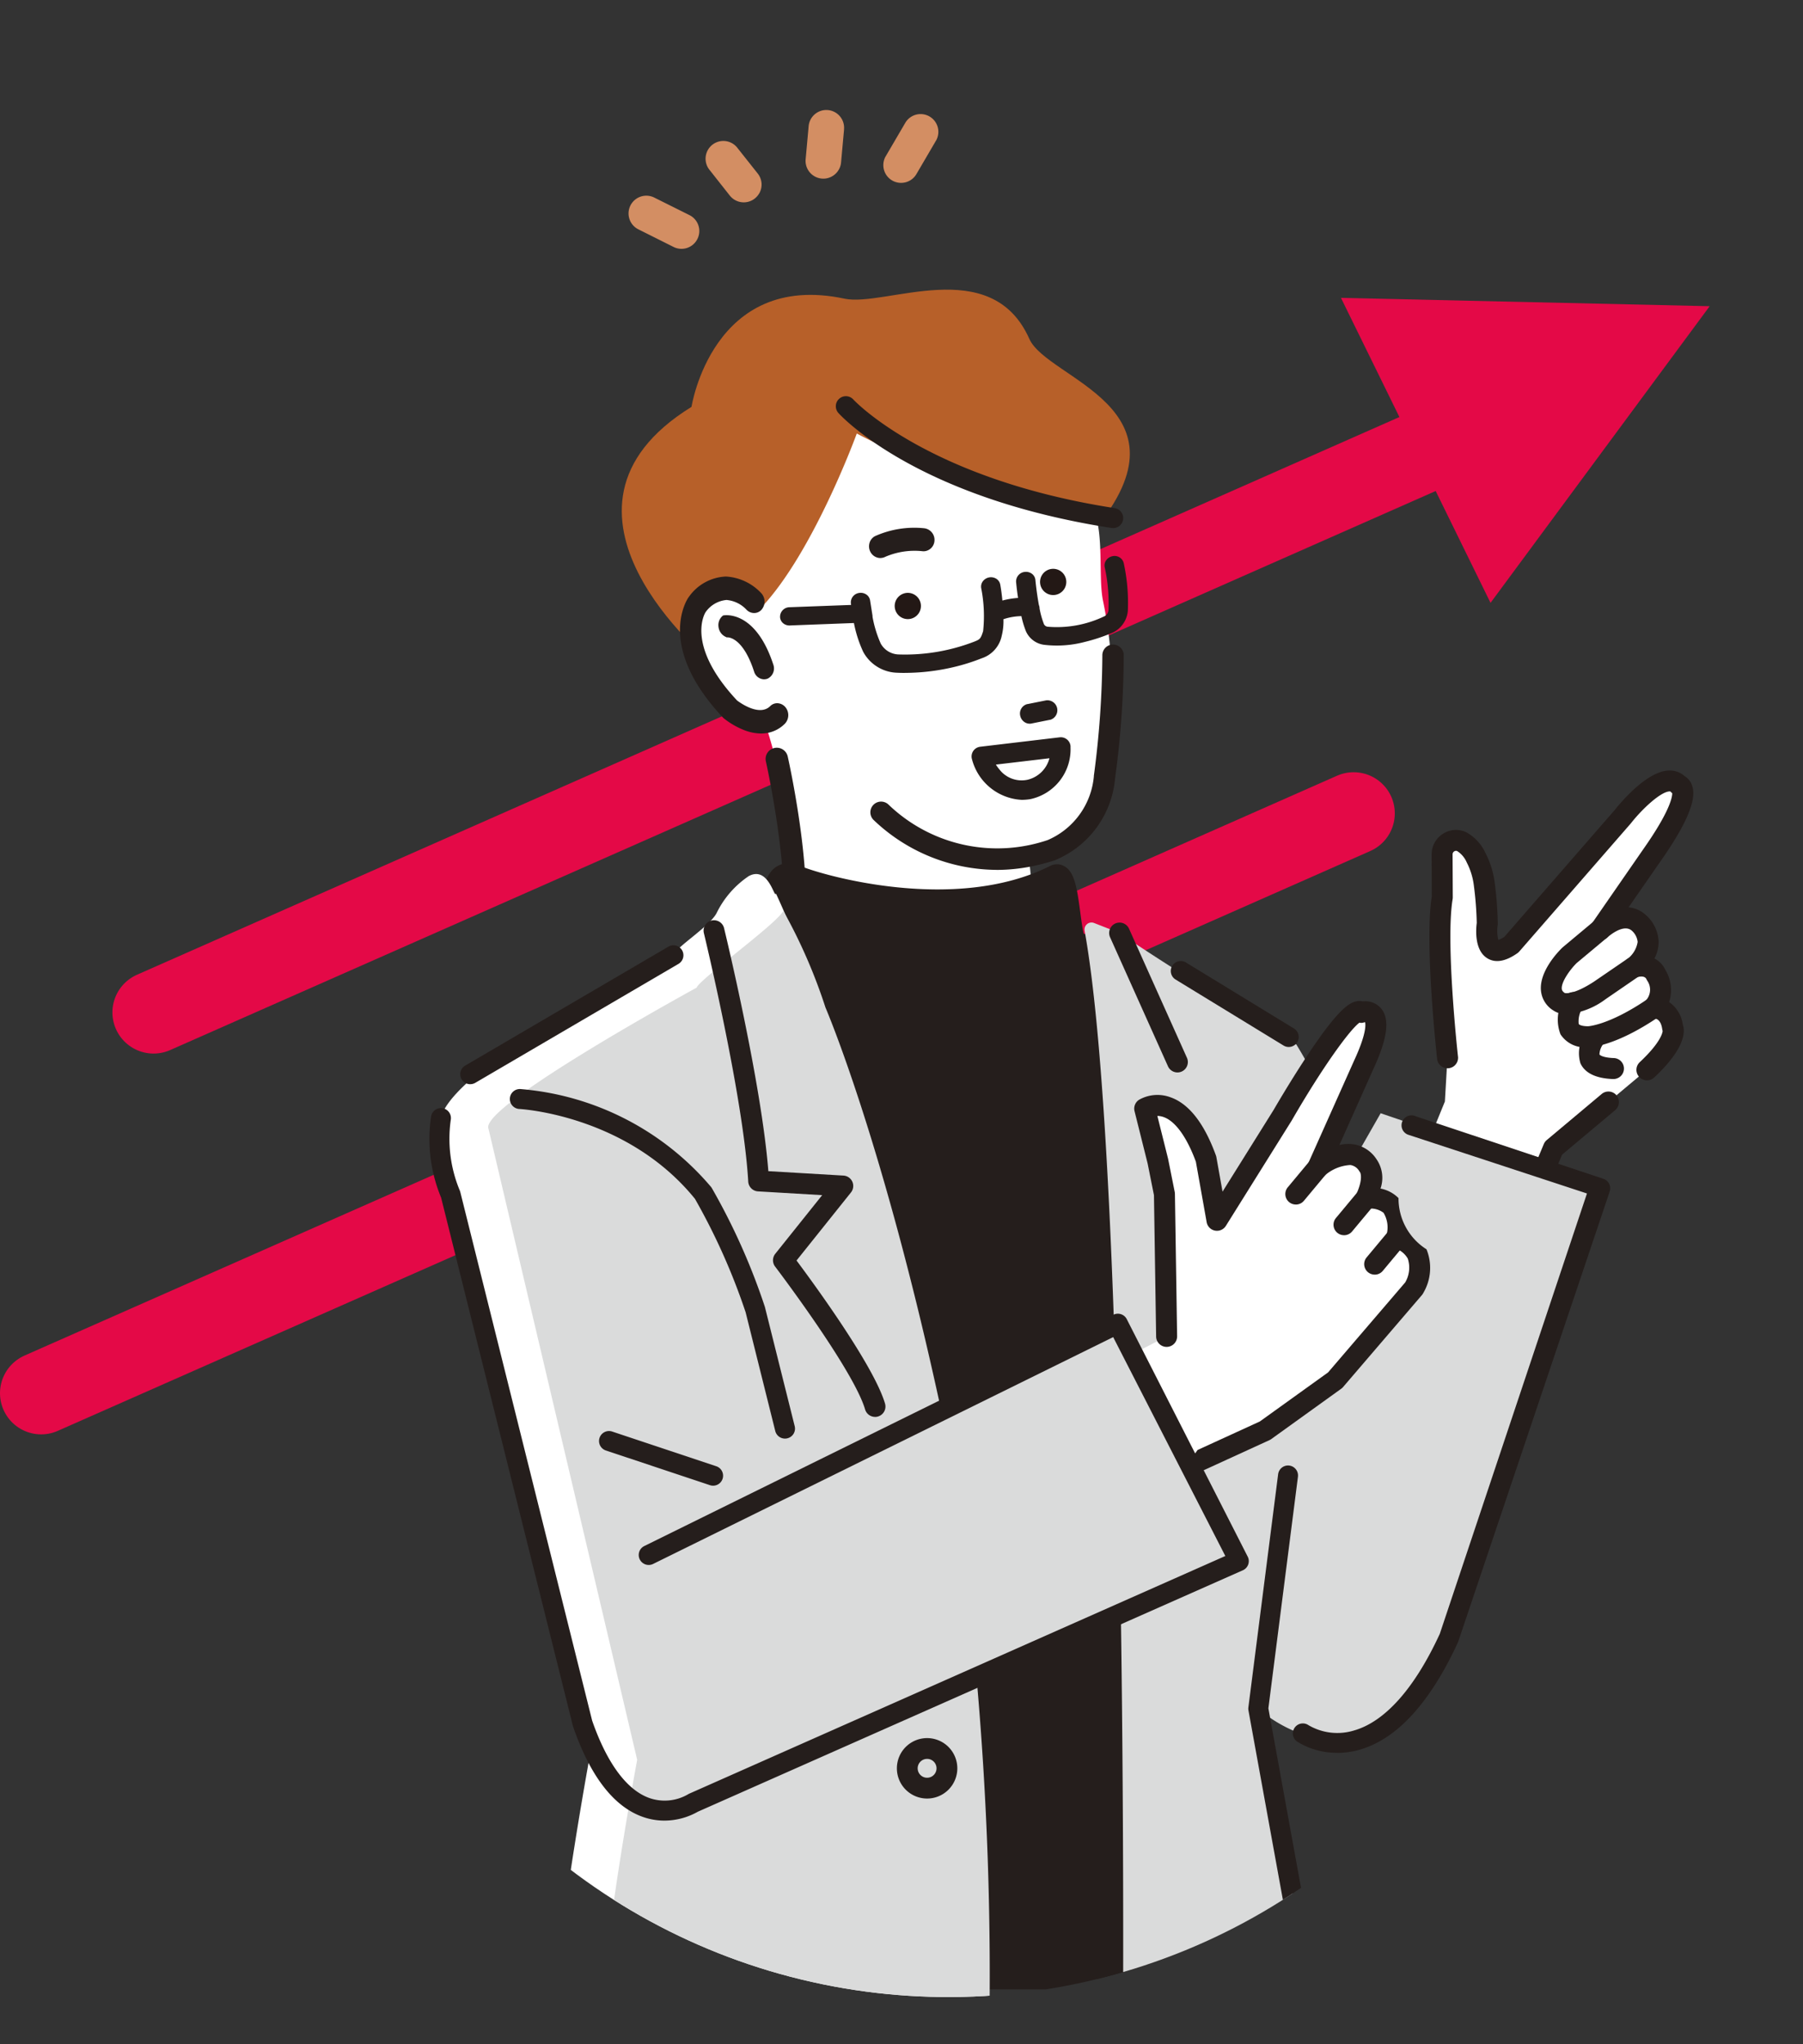 <svg id="グループ_1367" data-name="グループ 1367" xmlns="http://www.w3.org/2000/svg" xmlns:xlink="http://www.w3.org/1999/xlink" width="133.89" height="151.778" viewBox="0 0 133.89 151.778">
  <rect x="0" y="0" width="133.89" height="151.778" fill="#333333" stroke="none"/>
  <defs>
    <clipPath id="clip-path">
      <rect id="長方形_1123" data-name="長方形 1123" width="133.89" height="151.778" fill="none"/>
    </clipPath>
    <clipPath id="clip-path-2">
      <path id="パス_1354" data-name="パス 1354" d="M26.144,0V88.225a46.354,46.354,0,1,0,90.376,18.59h17.369V0Z" fill="none"/>
    </clipPath>
  </defs>
  <g id="グループ_1364" data-name="グループ 1364">
    <g id="グループ_1363" data-name="グループ 1363" clip-path="url(#clip-path)">
      <line id="線_252" data-name="線 252" y1="43.055" x2="97.465" transform="translate(11.404 32.122)" fill="none" stroke="#e40947" stroke-linecap="round" stroke-miterlimit="10" stroke-width="6.112"/>
      <line id="線_253" data-name="線 253" y1="43.055" x2="97.465" transform="translate(3.056 60.398)" fill="none" stroke="#e40947" stroke-linecap="round" stroke-miterlimit="10" stroke-width="6.112"/>
    </g>
  </g>
  <path id="パス_1303" data-name="パス 1303" d="M99.579,22.118l27.38.619L110.686,44.765Z" fill="#e40947"/>
  <g id="グループ_1366" data-name="グループ 1366">
    <g id="グループ_1365" data-name="グループ 1365" clip-path="url(#clip-path-2)">
      <path id="パス_1304" data-name="パス 1304" d="M62.708,22.178c3.03.642,10.9-3.378,13.73,2.986,1.344,3.021,12.395,5.066,4.846,14.176L60.41,57.824s-2.389-2.95-7.671-8.718c0,0-13.8-11.225-1.388-18.894,0,0,1.563-10.111,11.357-8.035" fill="#b76029"/>
      <path id="パス_1305" data-name="パス 1305" d="M81.932,44.715c-.416-1.765.115-5.272-.807-7.009-9-.861-17.5-5.516-17.5-5.516s-3.239,8.906-7.163,13c0,0-5.71-4.968-4.984,3.411,0,0,2.2,4.672,5.489,5.586,0,0,3.106,9.093.912,16.443l18.963-2.882-.378-3.512c1.487-.321,4.273-2.533,4.707-3.992a31.19,31.19,0,0,0,.759-15.53" fill="#fff"/>
      <path id="パス_1306" data-name="パス 1306" d="M65.471,41.311h0a.684.684,0,0,0,.219-.07,5.653,5.653,0,0,1,2.811-.429.685.685,0,0,0,.247-.016.71.71,0,0,0,.524-.633.748.748,0,0,0-.639-.814,7.085,7.085,0,0,0-3.6.571.7.7,0,0,0-.349.424.763.763,0,0,0,.047.563.718.718,0,0,0,.737.4" fill="#251e1c"/>
      <path id="パス_1307" data-name="パス 1307" d="M65.378,41.438a.845.845,0,0,1-.751-.476.88.88,0,0,1-.055-.651.824.824,0,0,1,.408-.5,7.131,7.131,0,0,1,3.668-.583.868.868,0,0,1,.744.944.833.833,0,0,1-.614.738.793.793,0,0,1-.291.019,5.492,5.492,0,0,0-2.742.416.813.813,0,0,1-.368.09m2.538-2a6.358,6.358,0,0,0-2.825.591.589.589,0,0,0-.29.353.644.644,0,0,0,.04.474.6.6,0,0,0,.614.338.581.581,0,0,0,.181-.058,5.749,5.749,0,0,1,2.875-.441.56.56,0,0,0,.208-.013.593.593,0,0,0,.435-.527.626.626,0,0,0-.534-.685,6.82,6.82,0,0,0-.7-.033" fill="#251e1c"/>
      <path id="パス_1308" data-name="パス 1308" d="M76.6,53.724l1.366-.274h.022a.74.74,0,0,0-.317-1.442l-1.366.274h-.022a.724.724,0,0,0-.524.858.754.754,0,0,0,.307.471.69.69,0,0,0,.534.114" fill="#251e1c"/>
      <path id="パス_1309" data-name="パス 1309" d="M82.608,41.432a.582.582,0,0,0-.458.681,12.532,12.532,0,0,1,.28,3.22.683.683,0,0,1-.437.575,8.278,8.278,0,0,1-4.214.756.466.466,0,0,1-.374-.275,6.7,6.7,0,0,1-.333-1.194.515.515,0,0,0-.044-.229c-.174-.936-.262-1.872-.264-1.887a.567.567,0,0,0-.634-.491l-.015,0a.591.591,0,0,0-.546.623c0,.047.058.608.164,1.305a5.788,5.788,0,0,0-1.4.231c-.043-.489-.1-.959-.171-1.322a.577.577,0,0,0-.689-.434h0a.583.583,0,0,0-.488.663,10.62,10.62,0,0,1,.138,3.246c-.181.573-.259.667-.7.844a14.411,14.411,0,0,1-5.681.971,1.688,1.688,0,0,1-1.443-.875,8.876,8.876,0,0,1-.625-2.033.445.445,0,0,0,0-.073L64.49,44.6a.573.573,0,0,0-.674-.452h-.007a.6.6,0,0,0-.506.652l.037.235-4.745.176a.593.593,0,0,0-.552.618.566.566,0,0,0,.628.5l.016,0,4.819-.184a9.563,9.563,0,0,0,.7,2.207,2.841,2.841,0,0,0,2.421,1.49,15.426,15.426,0,0,0,4.157-.411,14.7,14.7,0,0,0,2.07-.651,2.1,2.1,0,0,0,1.411-1.589,4.678,4.678,0,0,0,.123-1.286,4.4,4.4,0,0,1,1.549-.255,7.091,7.091,0,0,0,.348,1.185,1.591,1.591,0,0,0,1.273.942,7.993,7.993,0,0,0,2.93-.2,13.006,13.006,0,0,0,1.952-.635,1.861,1.861,0,0,0,1.185-1.577,13.634,13.634,0,0,0-.3-3.518.581.581,0,0,0-.714-.4" fill="#251e1c"/>
      <path id="パス_1310" data-name="パス 1310" d="M67.2,49.968c-.245,0-.442-.007-.583-.014A2.959,2.959,0,0,1,64.1,48.4a9.289,9.289,0,0,1-.688-2.137l-4.717.18a.727.727,0,0,1-.534-.16.643.643,0,0,1-.234-.444.713.713,0,0,1,.66-.748l4.617-.171-.016-.1a.711.711,0,0,1,.6-.788.742.742,0,0,1,.558.123.649.649,0,0,1,.266.426l.18,1.136a.242.242,0,0,1,0,.076,8.644,8.644,0,0,0,.61,1.994,1.569,1.569,0,0,0,1.342.81,14.271,14.271,0,0,0,5.631-.962c.395-.158.456-.211.632-.769a10.724,10.724,0,0,0-.142-3.188.662.662,0,0,1,.11-.5A.757.757,0,0,1,74,42.985a.648.648,0,0,1,.277.419c.062.331.118.749.16,1.19A5.974,5.974,0,0,1,75.6,44.4c-.1-.662-.144-1.175-.145-1.18a.714.714,0,0,1,.653-.753.736.736,0,0,1,.542.155.643.643,0,0,1,.238.442c0,.01.089.942.26,1.864a.644.644,0,0,1,.049.253,6.369,6.369,0,0,0,.323,1.157.345.345,0,0,0,.28.2,8.137,8.137,0,0,0,4.152-.748.562.562,0,0,0,.363-.471,12.361,12.361,0,0,0-.277-3.186.654.654,0,0,1,.1-.519.744.744,0,0,1,.449-.307.7.7,0,0,1,.858.493,13.811,13.811,0,0,1,.308,3.552,1.979,1.979,0,0,1-1.259,1.681,13.247,13.247,0,0,1-1.97.641,8.1,8.1,0,0,1-2.974.208,1.71,1.71,0,0,1-1.367-1.014,6.9,6.9,0,0,1-.335-1.117,4.471,4.471,0,0,0-1.332.228,4.436,4.436,0,0,1-.129,1.236A2.229,2.229,0,0,1,72.9,48.881a14.811,14.811,0,0,1-2.087.656,15.939,15.939,0,0,1-3.608.428m-3.7-3.947a.121.121,0,0,1,.117.1,9.6,9.6,0,0,0,.688,2.176,2.72,2.72,0,0,0,2.323,1.422,15.262,15.262,0,0,0,4.124-.408,14.63,14.63,0,0,0,2.053-.645,1.984,1.984,0,0,0,1.341-1.514,4.531,4.531,0,0,0,.118-1.25.12.12,0,0,1,.082-.114,4.492,4.492,0,0,1,1.6-.261.12.12,0,0,1,.107.094,6.935,6.935,0,0,0,.342,1.164,1.474,1.474,0,0,0,1.18.87,7.862,7.862,0,0,0,2.886-.2,13,13,0,0,0,1.934-.629,1.739,1.739,0,0,0,1.111-1.473,13.54,13.54,0,0,0-.3-3.483.462.462,0,0,0-.57-.315.5.5,0,0,0-.3.207.415.415,0,0,0-.064.33,12.662,12.662,0,0,1,.283,3.254.8.8,0,0,1-.511.679,8.387,8.387,0,0,1-4.276.763.584.584,0,0,1-.468-.348,6.754,6.754,0,0,1-.34-1.216.149.149,0,0,1,0-.03.4.4,0,0,0-.034-.176.1.1,0,0,1-.008-.025c-.175-.941-.264-1.89-.265-1.9a.4.4,0,0,0-.151-.278.5.5,0,0,0-.365-.1.474.474,0,0,0-.44.493c0,.006.053.58.163,1.3a.121.121,0,0,1-.1.137H75.75a5.7,5.7,0,0,0-1.372.226.12.12,0,0,1-.148-.082l0-.018a13.131,13.131,0,0,0-.17-1.31.411.411,0,0,0-.177-.265.517.517,0,0,0-.7.131.424.424,0,0,0-.071.319,10.535,10.535,0,0,1,.135,3.3c-.192.608-.293.728-.771.919a14.5,14.5,0,0,1-5.732.979A1.8,1.8,0,0,1,65.2,47.9a8.984,8.984,0,0,1-.635-2.064.386.386,0,0,1,0-.068l-.178-1.145a.41.41,0,0,0-.169-.269.5.5,0,0,0-.382-.087.474.474,0,0,0-.407.515l.037.235a.12.12,0,0,1-.1.137h-.013l-4.746.176a.471.471,0,0,0-.437.489.4.4,0,0,0,.148.28.49.49,0,0,0,.363.1l4.827-.184" fill="#251e1c"/>
      <path id="パス_1311" data-name="パス 1311" d="M56.991,54.3a2.333,2.333,0,0,0,1.216-.65.8.8,0,0,0,.034-1.058.636.636,0,0,0-.89-.138.526.526,0,0,0-.068.057c-.884.87-2.4-.245-2.637-.427-3.773-4.036-2.5-6.439-2.346-6.7a2.231,2.231,0,0,1,1.648-.959,2.4,2.4,0,0,1,1.557.739.636.636,0,0,0,.894.082.718.718,0,0,0,.063-.06.807.807,0,0,0-.012-1.056A3.769,3.769,0,0,0,53.9,42.925a3.43,3.43,0,0,0-2.652,1.458l-.032.042c-.1.142-2.371,3.536,2.541,8.761a.77.77,0,0,0,.066.062,5.748,5.748,0,0,0,1.435.837,3.135,3.135,0,0,0,1.727.217" fill="#251e1c"/>
      <path id="パス_1312" data-name="パス 1312" d="M56.522,54.468a3.6,3.6,0,0,1-1.3-.268,5.877,5.877,0,0,1-1.467-.856.736.736,0,0,1-.076-.072c-4.978-5.3-2.654-8.767-2.553-8.912.012-.017.025-.034.038-.05a3.542,3.542,0,0,1,2.742-1.5,3.887,3.887,0,0,1,2.634,1.247.92.92,0,0,1,.011,1.216A.731.731,0,0,1,56,45.52a.789.789,0,0,1-.586-.268,2.3,2.3,0,0,0-1.459-.7h-.009a2.122,2.122,0,0,0-1.557.916c-.142.238-1.372,2.57,2.341,6.542.153.117,1.645,1.232,2.465.424a.725.725,0,0,1,.559-.215.808.808,0,0,1,.576.3.927.927,0,0,1-.044,1.219,2.454,2.454,0,0,1-1.278.683,2.691,2.691,0,0,1-.49.045M53.9,43.047a3.316,3.316,0,0,0-2.557,1.414l-.027.035c-.1.139-2.316,3.456,2.53,8.61a.676.676,0,0,0,.055.052,5.6,5.6,0,0,0,1.4.817,3.008,3.008,0,0,0,1.66.21,2.213,2.213,0,0,0,1.155-.618.682.682,0,0,0,.025-.9.561.561,0,0,0-.4-.216.5.5,0,0,0-.378.146c-.946.931-2.494-.184-2.794-.417-3.847-4.113-2.537-6.588-2.375-6.857a2.353,2.353,0,0,1,1.75-1.017h.011a2.5,2.5,0,0,1,1.636.778.555.555,0,0,0,.409.191.5.5,0,0,0,.371-.168.686.686,0,0,0-.013-.9,3.629,3.629,0,0,0-2.455-1.166Z" fill="#251e1c"/>
      <path id="パス_1313" data-name="パス 1313" d="M56.849,50.316a.576.576,0,0,0,.1-.03.724.724,0,0,0,.352-.907c-1.289-3.942-3.467-3.576-3.56-3.558a.832.832,0,0,0-.059,1.174.84.84,0,0,0,.226.176l.078.039c.05-.006,1.242-.115,2.131,2.627a.66.66,0,0,0,.728.48" fill="#251e1c"/>
      <path id="パス_1314" data-name="パス 1314" d="M56.74,50.445A.8.8,0,0,1,56,49.873c-.858-2.649-1.992-2.547-2-2.545h-.035l-.11-.054a.93.93,0,0,1-.5-.741.9.9,0,0,1,.313-.809l.024-.019.03-.006c.1-.019,2.374-.4,3.7,3.639A.842.842,0,0,1,57,50.394a.7.7,0,0,1-.126.036.675.675,0,0,1-.127.012m-2.7-3.359c.294,0,1.375.182,2.2,2.713a.544.544,0,0,0,.591.4.491.491,0,0,0,.083-.024.61.61,0,0,0,.281-.758c-1.191-3.641-3.119-3.52-3.394-3.482a.667.667,0,0,0-.2.576.689.689,0,0,0,.37.553l.049.024h.026" fill="#251e1c"/>
      <path id="パス_1315" data-name="パス 1315" d="M76.466,64.236a13.118,13.118,0,0,1-11.524-3.449.674.674,0,1,1,.976-.93,11.783,11.783,0,0,0,11.917,2.637,5.774,5.774,0,0,0,3.512-4.834v-.036a69.274,69.274,0,0,0,.632-8.952.674.674,0,1,1,1.347-.062,68.689,68.689,0,0,1-.64,9.175,7.127,7.127,0,0,1-4.394,5.978l-.027.009a14.721,14.721,0,0,1-1.8.465" fill="#251e1c"/>
      <path id="パス_1316" data-name="パス 1316" d="M73.989,64.593a13.328,13.328,0,0,1-9.135-3.724.794.794,0,0,1,1.15-1.1A11.664,11.664,0,0,0,77.8,62.38a5.7,5.7,0,0,0,3.429-4.73v-.043a69.847,69.847,0,0,0,.631-8.931.794.794,0,0,1,1.586-.073,68.063,68.063,0,0,1-.641,9.2,7.249,7.249,0,0,1-4.47,6.074l-.033.012a14.933,14.933,0,0,1-1.816.468,13.36,13.36,0,0,1-2.5.239m-8.56-4.824a.554.554,0,0,0-.4.936,13,13,0,0,0,11.415,3.414,14.708,14.708,0,0,0,1.788-.462,7.005,7.005,0,0,0,4.338-5.882,67.8,67.8,0,0,0,.64-9.16.554.554,0,0,0-1.107.051,68.373,68.373,0,0,1-.633,8.974v.031a5.845,5.845,0,0,1-3.587,4.936,11.913,11.913,0,0,1-12.047-2.666.554.554,0,0,0-.4-.171" fill="#251e1c"/>
      <path id="パス_1317" data-name="パス 1317" d="M58.669,71.322a.708.708,0,0,0,.484-.412c1.632-3.841-.678-14.267-.777-14.709a.712.712,0,0,0-1.389.312c.006.026.594,2.663.984,5.7.5,3.938.461,6.751-.128,8.135a.712.712,0,0,0,.826.969" fill="#251e1c"/>
      <path id="パス_1318" data-name="パス 1318" d="M58.5,71.462a.832.832,0,0,1-.764-1.157c.58-1.365.621-4.157.119-8.074-.386-3.01-.957-5.586-.981-5.694a.831.831,0,0,1,1.622-.365h0c.1.444,2.417,10.908.77,14.782a.835.835,0,0,1-.766.507m-.814-15.7a.579.579,0,0,0-.131.015.6.6,0,0,0-.448.707c.024.109.6,2.7.986,5.716.508,3.958.461,6.793-.136,8.2a.593.593,0,0,0,.313.776.588.588,0,0,0,.774-.313c1.617-3.8-.685-14.2-.784-14.636a.593.593,0,0,0-.576-.463" fill="#251e1c"/>
      <path id="パス_1319" data-name="パス 1319" d="M77.248,43.371a.974.974,0,1,0,.8-1.12h0a.974.974,0,0,0-.8,1.12" fill="#231815"/>
      <path id="パス_1320" data-name="パス 1320" d="M66.453,45.157a.974.974,0,1,0,.8-1.12h0a.974.974,0,0,0-.8,1.12" fill="#231815"/>
      <path id="パス_1321" data-name="パス 1321" d="M75.862,59.393a4.036,4.036,0,0,1-3.684-3.019.726.726,0,0,1,.494-.9.8.8,0,0,1,.118-.024l5.9-.7a.726.726,0,0,1,.806.636.638.638,0,0,1,0,.1,3.776,3.776,0,0,1-2.974,3.852,4.054,4.054,0,0,1-.669.056m-1.9-2.619a3.4,3.4,0,0,0,.262.359,2.083,2.083,0,0,0,2.07.771,2.208,2.208,0,0,0,1.646-1.6Z" fill="#251e1c"/>
      <path id="パス_1322" data-name="パス 1322" d="M82.655,39.213a.767.767,0,0,1-.117-.008C68.07,36.963,62.49,30.923,62.26,30.667a.747.747,0,0,1,1.11-1c.079.086,5.542,5.915,19.4,8.062a.747.747,0,0,1-.114,1.486" fill="#251e1c"/>
      <path id="パス_1323" data-name="パス 1323" d="M57.555,71.395s-1.27-7.6,1.538-6.4c1.718.736,11.9,3.68,19.22,0,1.354-.681.948,5.906,1.963,5.071,0,0,5.684,54.8,6.42,76.879H62.773Z" fill="#251e1c"/>
      <path id="パス_1324" data-name="パス 1324" d="M86.7,147.72H62.774A.772.772,0,0,1,62,147L56.788,71.485c-.23-1.391-.817-5.816.746-7.043a1.749,1.749,0,0,1,1.864-.154c1.652.708,11.528,3.56,18.569.02a1.113,1.113,0,0,1,1.046,0c.772.409.963,1.581,1.211,3.458.064.488.154,1.168.249,1.56a.685.685,0,0,1,.1.032.772.772,0,0,1,.475.635c.057.548,5.7,55.076,6.424,76.933a.771.771,0,0,1-.744.8H86.7m-23.2-1.544H85.9c-.785-21.023-5.716-69.483-6.327-75.43-.56-.379-.684-1.319-.877-2.782a15.409,15.409,0,0,0-.375-2.11c-7.543,3.549-17.793.6-19.528-.147-.04-.017-.241-.1-.3-.051-.577.453-.553,3.321-.171,5.612,0,.025.007.049.009.074Z" fill="#251e1c"/>
      <path id="パス_1325" data-name="パス 1325" d="M62.155,65.168" fill="#251e1c"/>
      <path id="パス_1326" data-name="パス 1326" d="M51.76,17.8a1.318,1.318,0,0,1-1.741.538L47.425,17.04a1.319,1.319,0,0,1,1.14-2.379l.038.019L51.2,15.974a1.319,1.319,0,0,1,.591,1.769l-.028.053" fill="#d38e63"/>
      <path id="パス_1327" data-name="パス 1327" d="M56.384,14.349a1.32,1.32,0,0,1-2.187.176l-1.5-1.9a1.319,1.319,0,1,1,2.036-1.678c.011.014.022.027.032.041l1.505,1.9a1.319,1.319,0,0,1,.118,1.46" fill="#d38e63"/>
      <path id="パス_1328" data-name="パス 1328" d="M69.512,10.433l-.014.024-1.463,2.5a1.319,1.319,0,0,1-2.293-1.3l.015-.025,1.463-2.5a1.319,1.319,0,0,1,2.292,1.306" fill="#d38e63"/>
      <path id="パス_1329" data-name="パス 1329" d="M62.294,12.586a1.319,1.319,0,0,1-2.467-.76l.219-2.416a1.319,1.319,0,1,1,2.63.2l0,.036-.219,2.416a1.318,1.318,0,0,1-.16.522" fill="#d38e63"/>
      <path id="パス_1330" data-name="パス 1330" d="M122.747,74.853a1.979,1.979,0,0,0,.224-2.462c-.447-1.007-1.678-.559-1.678-.559,2.238-1.9.336-3.357.336-3.357-1.194-.97-2.8.559-2.8.559l3.8-5.483c3.469-4.924,2.014-5.259,2.014-5.259-1.231-1.343-4.14,2.35-4.14,2.35l-8.28,9.512c-2.238,1.567-1.791-1.567-1.791-1.567a26.081,26.081,0,0,0-.222-2.928A5.837,5.837,0,0,0,109.6,63.7a2.6,2.6,0,0,0-1.045-1.18,1.03,1.03,0,0,0-1.479.937l.014,3.192c-.56,3.357.394,11.93.394,11.93l-.187,3.214-.857,2.1,8.342,3.19.571-1.822,6.938-5.819c2.387-2.238,1.9-3.133,1.9-3.133-.224-1.567-1.455-1.455-1.455-1.455" fill="#fff"/>
      <path id="パス_1331" data-name="パス 1331" d="M120.042,81.333a.78.78,0,0,0-1.1-.1l0,0-4.084,3.425a.773.773,0,0,0-.218.3l-3.017,7.227-5.514-4.8-1.647-.028a.778.778,0,0,0,.221.852l6.731,5.865a.779.779,0,0,0,1.231-.287L116,85.738l3.938-3.3a.779.779,0,0,0,.1-1.1l0,0" fill="#251e1c"/>
      <path id="パス_1332" data-name="パス 1332" d="M122.3,80.22a.779.779,0,0,1-.533-1.348c1.579-1.481,1.689-2.2,1.7-2.318a.706.706,0,0,1-.031-.136c-.1-.7-.439-.8-.634-.788a.74.74,0,0,1-.778-.423.793.793,0,0,1,.179-.9,1.172,1.172,0,0,0,.122-1.485.765.765,0,0,1-.059-.109c-.151-.339-.7-.146-.7-.144a.779.779,0,0,1-.77-1.326,1.956,1.956,0,0,0,.815-1.3,1.279,1.279,0,0,0-.454-.853c-.646-.525-1.772.5-1.783.512a.779.779,0,0,1-1.175-1.01L122,63.1c2.019-2.864,2.182-3.921,2.18-4.2a.774.774,0,0,1-.1-.091.1.1,0,0,0-.11-.041c-.63.024-1.968,1.237-2.845,2.347l-.023.029-8.282,9.511a.776.776,0,0,1-.141.127c-.881.617-1.632.744-2.232.375-.949-.583-.853-2.084-.784-2.627a25.6,25.6,0,0,0-.216-2.78,5.053,5.053,0,0,0-.523-1.7,1.88,1.88,0,0,0-.706-.848.222.222,0,0,0-.224.014.257.257,0,0,0-.126.225l.014,3.192a.95.95,0,0,1-.01.131c-.537,3.212.389,11.63.4,11.715a.78.78,0,0,1-1.55.172c-.038-.352-.947-8.612-.4-12.077l-.009-3.12a1.806,1.806,0,0,1,.864-1.556,1.775,1.775,0,0,1,1.745-.08,3.378,3.378,0,0,1,1.383,1.513,6.588,6.588,0,0,1,.692,2.223,26.722,26.722,0,0,1,.228,3.018.981.981,0,0,1-.007.121,2.85,2.85,0,0,0,.047,1.1,1.758,1.758,0,0,0,.45-.231l8.2-9.422c.406-.513,2.355-2.863,4-2.924a1.647,1.647,0,0,1,1.2.428,1.237,1.237,0,0,1,.518.631c.253.663.284,1.977-2.353,5.721l-2.342,3.377a2.151,2.151,0,0,1,1.189.493,2.8,2.8,0,0,1,1.041,2.022,2.573,2.573,0,0,1-.312,1.283,1.786,1.786,0,0,1,.808.841,2.876,2.876,0,0,1,.285,2.4,2.412,2.412,0,0,1,1.018,1.685c.184.541.156,1.77-2.125,3.911a.778.778,0,0,1-.534.211m1.217-3.543h0m.958-17.627h0" fill="#251e1c"/>
      <path id="パス_1333" data-name="パス 1333" d="M116.318,75.3a1.62,1.62,0,0,1-.948-.255,1.945,1.945,0,0,1-.937-1.464c-.151-1.449,1.289-2.927,1.579-3.208l.042-.039,2.275-1.9a.781.781,0,0,1,1,1.2l-2.252,1.882c-.48.476-1.15,1.4-1.1,1.91.007.062.019.176.226.312.1.022.713.1,2.159-.842l2.483-1.7a.779.779,0,1,1,.882,1.285l-2.5,1.716a5.588,5.588,0,0,1-2.916,1.115m-.03-1.514.007.006-.007-.006m0,0h0" fill="#251e1c"/>
      <path id="パス_1334" data-name="パス 1334" d="M117.935,77.758a2.148,2.148,0,0,1-2.053-.954,3.031,3.031,0,0,1,.3-2.757.779.779,0,0,1,1.344.788,1.816,1.816,0,0,0-.291,1.2c.036.063.224.169.7.169,0,0,1.542-.07,4.374-1.992a.779.779,0,0,1,.875,1.29c-3.238,2.2-5.053,2.26-5.249,2.26" fill="#251e1c"/>
      <path id="パス_1335" data-name="パス 1335" d="M119.8,80.124h-.031c-1.262-.049-2.072-.442-2.408-1.17a2.638,2.638,0,0,1,.525-2.458.779.779,0,1,1,1.225.963,1.351,1.351,0,0,0-.335.842s.148.23,1.053.265a.779.779,0,1,1-.029,1.558" fill="#251e1c"/>
      <path id="パス_1336" data-name="パス 1336" d="M57.621,66.347c-.106.429-.552-2.086-2.024-1.288a7.021,7.021,0,0,0-2.392,2.76c-.549,1.01-3.033,2.532-3.2,3.114,0,0-18.4,9.017-17.3,12.881,0,0,8.4,35.639,11.041,46.864,0,0-3.661,20.011-2.208,21.1l31.926-.976v-.141C73.322,99.1,57.619,66.346,57.619,66.346" fill="#fff"/>
      <path id="パス_1337" data-name="パス 1337" d="M81.238,68.534l1.9.744c3.8,2.638,13.127,8.281,13.127,8.281,3.955,6.42,3.318,10.258,3.318,10.258l2.944-5.153,16.311,5.568s-10.276,30.789-11.24,33.4a12.665,12.665,0,0,1-7.039,7.7,10.133,10.133,0,0,1-7.115-2.454l4.294,23.186-14.344.439s.386-63.518-2.851-81.392a.52.52,0,0,1,.7-.575" fill="#dadbdb"/>
      <path id="パス_1338" data-name="パス 1338" d="M73.466,150.663l-28.358.7c-1.453-1.09,2.208-20.686,2.208-20.686-2.638-11.225-11.041-46.863-11.041-46.863-.736-1.642,15.457-10.475,15.457-10.475.163-.581,5.891-4.694,6.441-5.7A40.013,40.013,0,0,1,61.3,74.816S65.6,84.753,69.95,105c.311,1.446,13.492-8.569,13.73-7.017.355,2.32,7.01,15.039,7.31,17.568.269,2.27-18.627,7.236-18.415,9.671a250.463,250.463,0,0,1,.891,25.449" fill="#dadbdb"/>
      <path id="パス_1339" data-name="パス 1339" d="M52.954,110.32a.745.745,0,0,1-.234-.038l-7.729-2.576a.741.741,0,1,1,.469-1.406l7.729,2.576a.741.741,0,0,1-.234,1.444" fill="#251e1c"/>
      <path id="パス_1340" data-name="パス 1340" d="M58.289,106.823a.741.741,0,0,1-.718-.561l-2.2-8.815a47.3,47.3,0,0,0-3.763-8.426c-5.055-6.23-12.959-6.669-13.038-6.673a.741.741,0,0,1,.066-1.481A20.753,20.753,0,0,1,52.8,88.135a.819.819,0,0,1,.063.091,48.021,48.021,0,0,1,3.933,8.806l.01.036,2.208,8.833a.741.741,0,0,1-.541.9.711.711,0,0,1-.178.022" fill="#251e1c"/>
      <path id="パス_1341" data-name="パス 1341" d="M97.118,147.859a.742.742,0,0,1-.728-.609l-3.68-20.242a.715.715,0,0,1-.006-.226l2.208-17.3a.741.741,0,1,1,1.471.179v.009l-2.194,17.184,3.66,20.129a.743.743,0,0,1-.73.874" fill="#251e1c"/>
      <path id="パス_1342" data-name="パス 1342" d="M99.3,130.155a5.542,5.542,0,0,1-2.973-.831.741.741,0,1,1,.842-1.22,4.229,4.229,0,0,0,3.356.4c2.314-.647,4.525-3.131,6.393-7.182l10.929-32.7-13.29-4.367a.741.741,0,1,1,.552-1.375l.029.012,13.985,4.662a.741.741,0,0,1,.391.972l0,.012-11.24,33.4c-2.1,4.554-4.584,7.246-7.387,8.009a5.993,5.993,0,0,1-1.582.215" fill="#251e1c"/>
      <path id="パス_1343" data-name="パス 1343" d="M103.712,91.917c.651-3.416-2.277-2.928-2.277-2.928.813-1.789.163-2.44.163-2.44-1.3-1.952-3.741.163-3.741.163l3.416-7.645c2.115-4.555-.163-3.9-.163-3.9-.976-.813-5.856,7.645-5.856,7.645l-4.88,7.808-.813-4.555c-1.952-5.368-4.555-3.741-4.555-3.741l.976,3.9.488,2.44.163,10.573-.62.32-2.046,1.058-.094-.183,4.07,8.631.675-.389,5.335-2.443,5.2-3.741,5.856-6.832c1.464-3.091-1.3-3.741-1.3-3.741" fill="#fff"/>
      <path id="パス_1344" data-name="パス 1344" d="M105.946,92.776a4.461,4.461,0,0,1-2.092-3.811,2.575,2.575,0,0,0-1.338-.708,2.428,2.428,0,0,0-.3-2.182,2.481,2.481,0,0,0-1.73-1.108,2.9,2.9,0,0,0-1.021.054l2.513-5.625c1.067-2.3,1.248-3.736.57-4.529a1.546,1.546,0,0,0-1.352-.509,1.094,1.094,0,0,0-.445-.011c-.6.108-1.487.7-3.832,4.276-1.188,1.811-2.238,3.617-2.334,3.784l-3.8,6.081-.457-2.563a.82.82,0,0,0-.035-.129c-.87-2.393-2.011-3.848-3.39-4.323a2.778,2.778,0,0,0-2.31.187.779.779,0,0,0-.343.849l.972,3.886.47,2.352.162,10.5a.779.779,0,0,0,.779.767h.012a.78.78,0,0,0,.767-.791l-.163-10.574a.844.844,0,0,0-.015-.141l-.488-2.44a.155.155,0,0,0-.008-.036l-.792-3.167a1.4,1.4,0,0,1,.449.078c.877.3,1.732,1.48,2.41,3.32l.8,4.488a.779.779,0,0,0,1.428.276l4.88-7.808.014-.023c2.281-3.954,4.305-6.732,5.025-7.257a.643.643,0,0,0,.353-.024.35.35,0,0,1,.065-.007c.042.16.115.844-.811,2.839l-3.416,7.645a.779.779,0,0,0,1.22.908,3.125,3.125,0,0,1,1.916-.791.926.926,0,0,1,.669.471.625.625,0,0,0,.053.071c.031.059.225.511-.277,1.614a.78.78,0,0,0,.832,1.092,1.583,1.583,0,0,1,1.186.3,2.1,2.1,0,0,1,.2,1.714.785.785,0,0,0,.58.9,1.7,1.7,0,0,1,1.019.786,2.159,2.159,0,0,1-.194,1.773l-5.725,6.679-5.068,3.643-4.621,2.116-1,1.393a.779.779,0,0,0,1,.32l5.335-2.443a.745.745,0,0,0,.131-.076l5.2-3.741a.811.811,0,0,0,.137-.125l5.856-6.832a.8.8,0,0,0,.113-.174,3.653,3.653,0,0,0,.228-3.217" fill="#251e1c"/>
      <path id="パス_1345" data-name="パス 1345" d="M99.807,91.72a.779.779,0,0,1-.6-1.278l1.626-1.952a.781.781,0,0,1,1.2,1l-1.627,1.952a.776.776,0,0,1-.6.28" fill="#251e1c"/>
      <path id="パス_1346" data-name="パス 1346" d="M96.229,89.442a.779.779,0,0,1-.6-1.278l1.626-1.952a.781.781,0,0,1,1.2,1l-1.627,1.952a.776.776,0,0,1-.6.28" fill="#251e1c"/>
      <path id="パス_1347" data-name="パス 1347" d="M102.085,94.647a.779.779,0,0,1-.6-1.278l1.627-1.952a.781.781,0,0,1,1.2,1l-1.627,1.952a.776.776,0,0,1-.6.28" fill="#251e1c"/>
      <path id="パス_1348" data-name="パス 1348" d="M34.92,80.508a.741.741,0,0,1-.375-1.381l15.09-8.833a.741.741,0,1,1,.749,1.279l-15.09,8.833a.736.736,0,0,1-.374.1" fill="#251e1c"/>
      <path id="パス_1349" data-name="パス 1349" d="M49.339,135.19a4.792,4.792,0,0,1-1.548-.257c-2.183-.741-3.943-3-5.229-6.71-.007-.021-.014-.042-.019-.063L32.757,88.932a11.346,11.346,0,0,1-.742-6.04.741.741,0,0,1,1.459.262,9.991,9.991,0,0,0,.661,5.229.72.72,0,0,1,.045.128l9.793,39.257c1.107,3.178,2.584,5.167,4.272,5.753a3.448,3.448,0,0,0,2.833-.275.833.833,0,0,1,.114-.061l39.8-17.644L82.664,99.287,48.5,116.131a.741.741,0,1,1-.654-1.33L82.683,97.626a.741.741,0,0,1,.993.334l.007.014,8.98,17.632a.741.741,0,0,1-.352.987l-.029.013-40.46,17.923a5.052,5.052,0,0,1-2.483.661" fill="#251e1c"/>
      <path id="パス_1350" data-name="パス 1350" d="M95.7,77.744a.741.741,0,0,1-.386-.109l-8.031-4.909a.741.741,0,0,1,.773-1.264l8.031,4.909a.741.741,0,0,1-.387,1.373" fill="#251e1c"/>
      <path id="パス_1351" data-name="パス 1351" d="M64.982,105.212a.773.773,0,0,1-.74-.554c-.869-2.956-6.624-10.531-6.682-10.607a.772.772,0,0,1,.011-.95l3.484-4.355-4.767-.28a.772.772,0,0,1-.725-.727c-.36-6.3-3.263-18.327-3.292-18.448a.772.772,0,0,1,1.491-.4l.009.037c.117.481,2.772,11.485,3.286,18.037l5.578.328a.772.772,0,0,1,.557,1.253L59.15,93.6c1.319,1.766,5.749,7.825,6.572,10.625a.773.773,0,0,1-.525.959.788.788,0,0,1-.216.031" fill="#251e1c"/>
      <path id="パス_1352" data-name="パス 1352" d="M87.433,79.634a.772.772,0,0,1-.7-.456l-4.3-9.583a.772.772,0,0,1,1.409-.632l4.3,9.584a.773.773,0,0,1-.391,1.021.784.784,0,0,1-.309.067" fill="#251e1c"/>
      <path id="パス_1353" data-name="パス 1353" d="M68.846,133.551a2.244,2.244,0,1,1,2.244-2.244,2.244,2.244,0,0,1-2.244,2.244m0-2.944a.7.7,0,1,0,.7.7.7.7,0,0,0-.7-.7" fill="#251e1c"/>
    </g>
  </g>
</svg>
